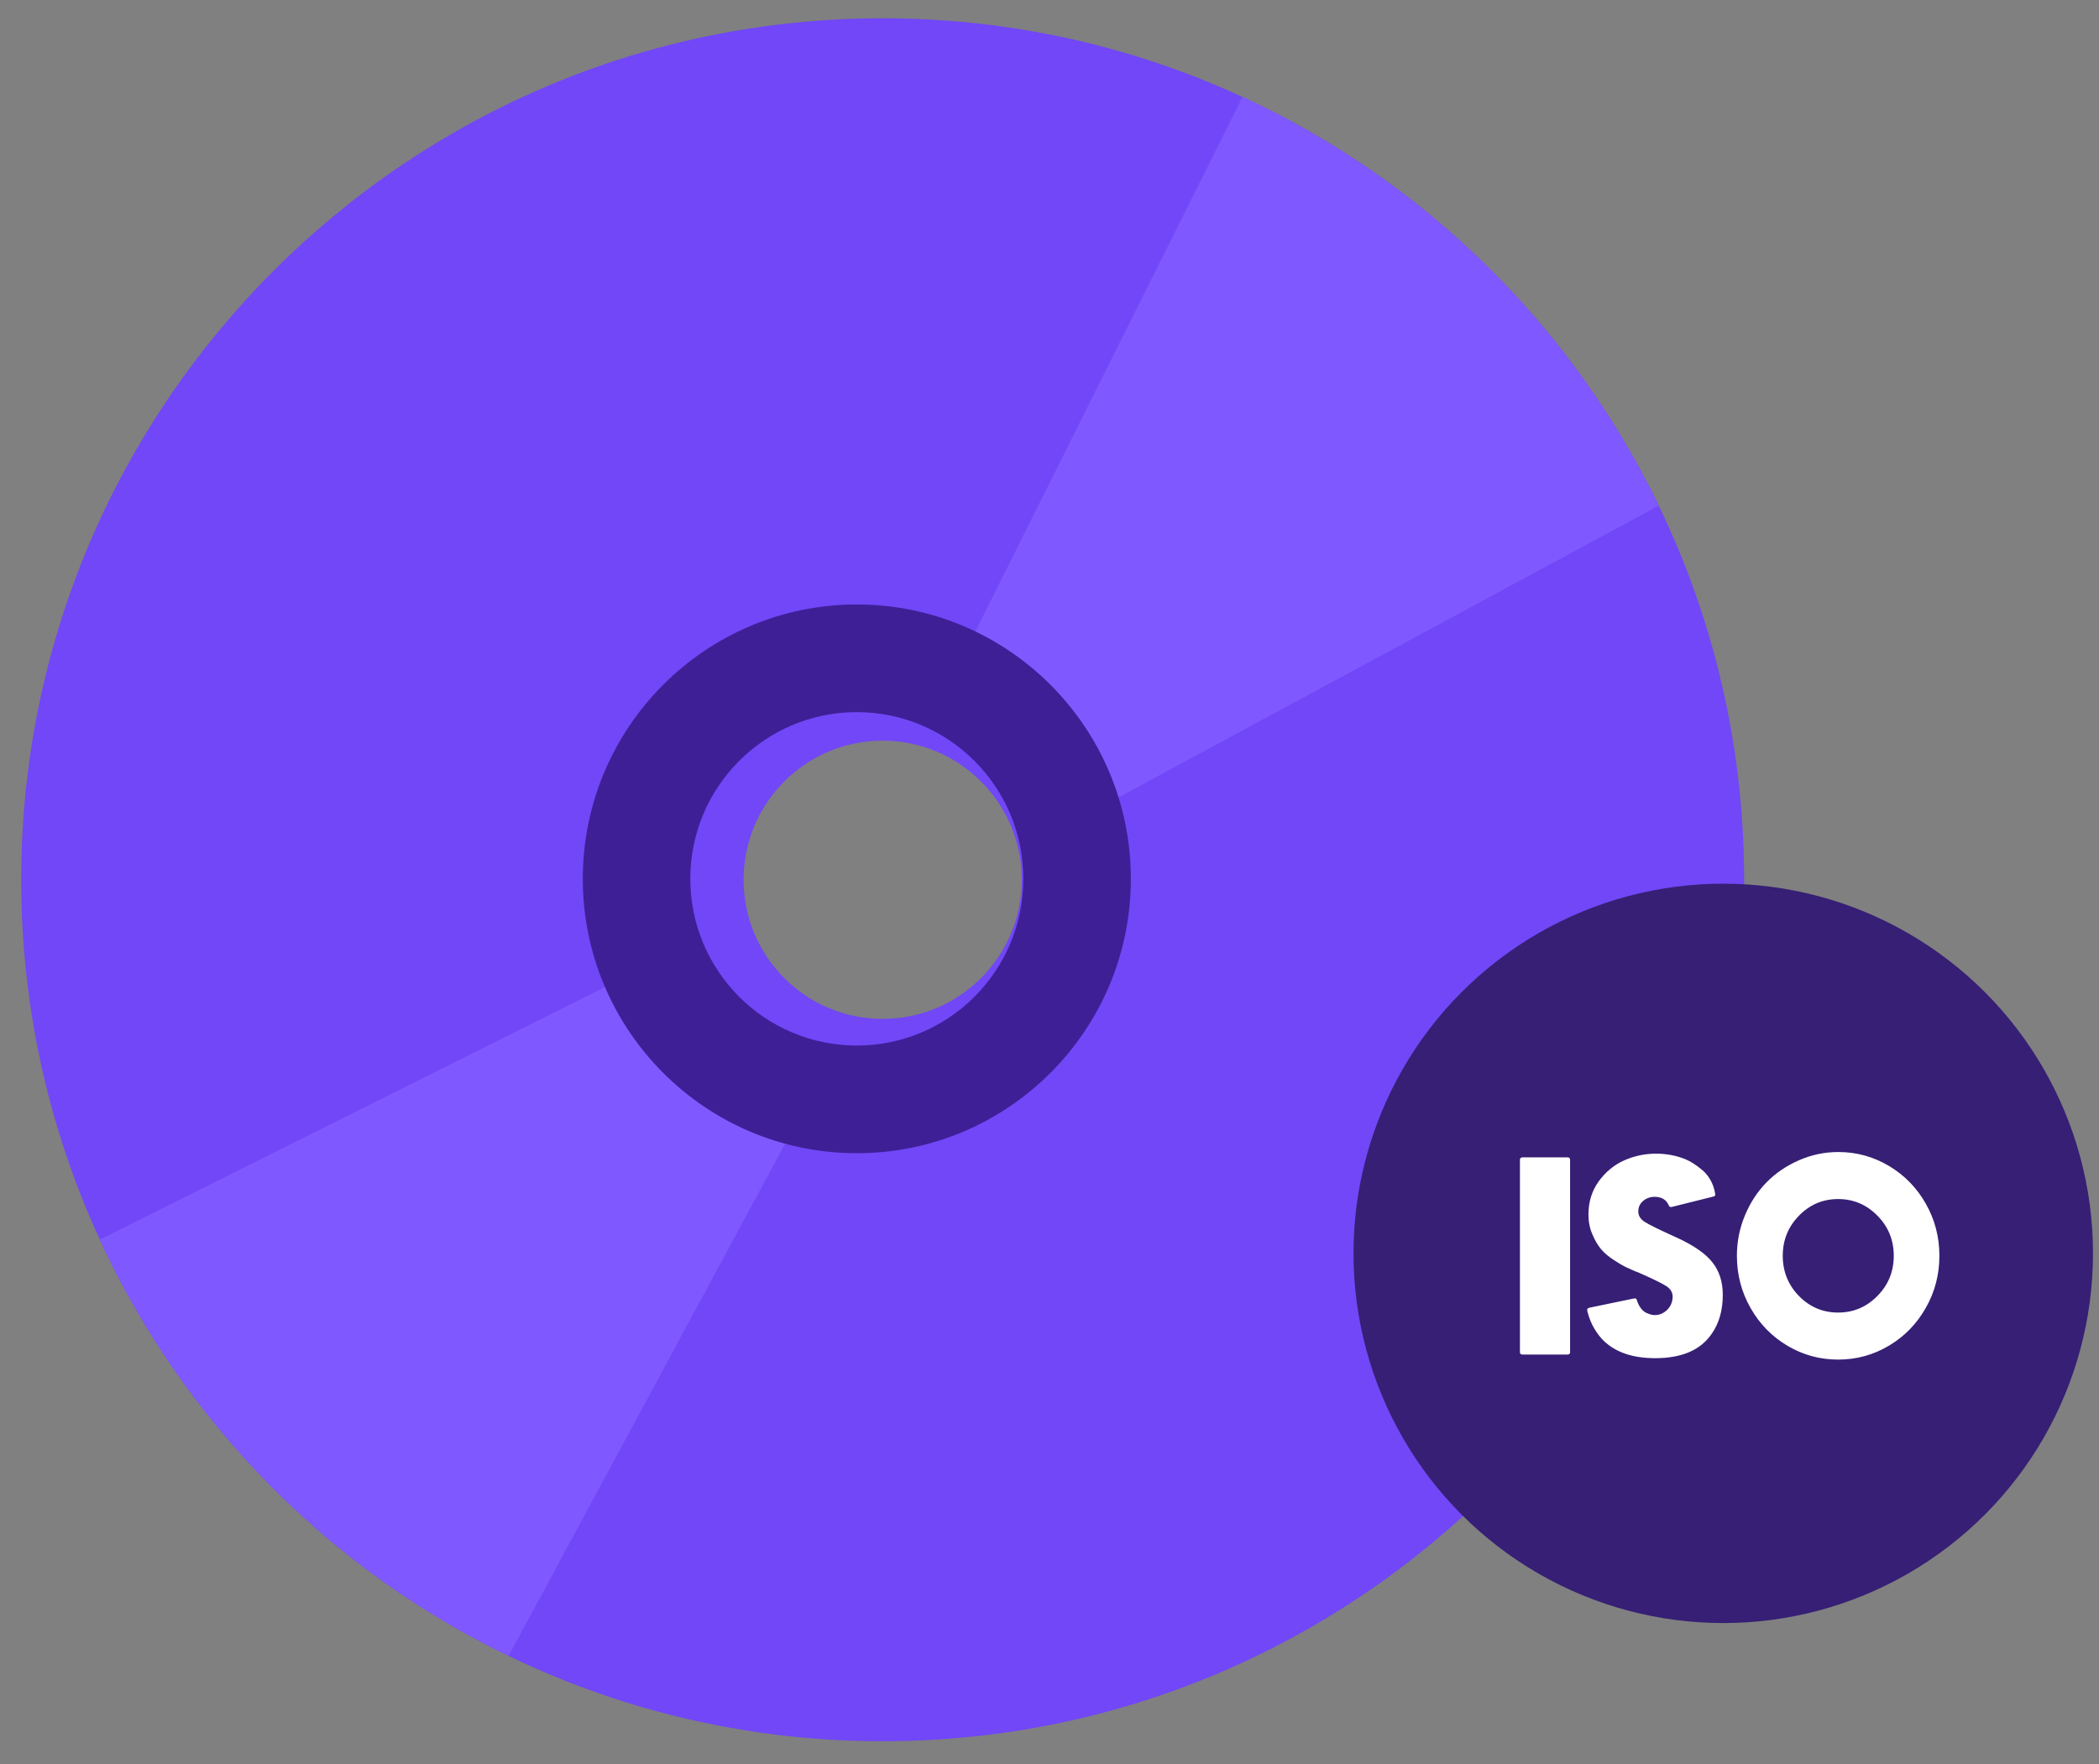 <svg clip-rule="evenodd" fill-rule="evenodd" stroke-linejoin="round" stroke-miterlimit="2" viewBox="0 0 257 216" xmlns="http://www.w3.org/2000/svg"><rect x="0" y="0" width="257" height="216" fill="#808080" stroke="none"/><g transform="scale(.856 .806)"><path d="m0 0h300v266.93h-300z" fill="none"/><path d="m5141.33 597.79c52.76 0 95.6 42.834 95.6 95.593s-42.84 95.593-95.6 95.593-95.59-42.834-95.59-95.593 42.83-95.593 95.59-95.593zm0 80.157c8.52 0 15.44 6.917 15.44 15.436s-6.92 15.436-15.44 15.436-15.43-6.917-15.43-15.436 6.91-15.436 15.43-15.436z" fill="#7147f7" transform="matrix(1.289 0 0 1.369 -6500.926 -815.597)"/><path d="m5054.46 733.308 62.67-31.319c2.72 7.311 8.8 12.993 16.36 15.161l-33.66 62.355c-19.97-9.646-36.08-26.034-45.37-46.197zm126.8-126.794c20.16 9.294 36.55 25.402 46.19 45.363l-63.49 34.28c-2.21-7.224-7.64-13.048-14.61-15.791z" fill="#8058ff" transform="matrix(1.289 0 0 1.369 -6500.926 -815.597)"/><path d="m5141.33 597.79c52.76 0 95.6 42.834 95.6 95.593s-42.84 95.593-95.6 95.593-95.59-42.834-95.59-95.593 42.83-95.593 95.59-95.593zm0 37.506c32.06 0 58.09 26.028 58.09 58.087s-26.03 58.087-58.09 58.087-58.09-26.028-58.09-58.087 26.03-58.087 58.09-58.087z" fill="#3e1f96" transform="matrix(.41 0 0 .436 -1985.39 -168.811)"/><circle cx="2461.98" cy="111.753" fill="#361f75" r="35.566" transform="matrix(1.487 0 0 1.579 -3414.476 13.942)"/><path d="m4089.08 1182.25c3.1 0 5.98.79 8.63 2.37s4.74 3.73 6.27 6.44c1.54 2.72 2.3 5.66 2.3 8.84s-.76 6.13-2.3 8.84c-1.53 2.72-3.62 4.87-6.27 6.45s-5.54 2.37-8.65 2.37-6-.79-8.65-2.37-4.74-3.73-6.27-6.45c-1.54-2.71-2.3-5.67-2.3-8.86 0-2.36.45-4.64 1.36-6.83s2.13-4.06 3.67-5.63c1.53-1.56 3.37-2.82 5.51-3.76s4.37-1.41 6.7-1.41zm-27.36 14.61c2.78 1.28 4.77 2.66 5.95 4.15 1.18 1.48 1.77 3.33 1.77 5.53 0 2.62-.62 4.82-1.87 6.61-1.88 2.78-5.09 4.17-9.63 4.17-3.74 0-6.63-.96-8.67-2.88-.58-.54-1.13-1.24-1.65-2.1-.53-.87-.94-1.89-1.23-3.07-.06-.29.05-.46.34-.53l7.62-1.58c.25-.06.41.03.48.29.16.54.39 1 .69 1.39.3.38.62.65.96.79.33.14.61.24.81.29.21.04.41.07.6.07.58 0 1.1-.16 1.58-.48s.84-.71 1.08-1.17c.24-.47.36-.96.36-1.47 0-.73-.35-1.33-1.05-1.79-.71-.47-2.32-1.26-4.84-2.37l-.43-.15c-.67-.29-1.24-.54-1.7-.76-.47-.23-1.14-.63-2.02-1.2-.88-.58-1.59-1.18-2.13-1.82s-1.04-1.48-1.48-2.52c-.45-1.04-.67-2.16-.67-3.38 0-2.14.58-4.01 1.74-5.63 1.17-1.61 2.61-2.8 4.32-3.57 1.71-.76 3.52-1.15 5.43-1.15 1.79 0 3.47.32 5.04.96.44.19.88.43 1.31.7s.93.64 1.49 1.1 1.04 1.05 1.44 1.75c.39.7.66 1.48.79 2.35.06.22-.04.36-.29.43l-7.09 1.77c-.23.06-.39 0-.48-.19-.42-1.02-1.23-1.53-2.45-1.53-.73 0-1.38.23-1.94.69-.55.46-.83 1.06-.83 1.8 0 .7.35 1.28 1.05 1.75.7.46 2.57 1.38 5.6 2.75zm-18.68-13.7c.29 0 .43.14.43.43v32.72c0 .26-.14.39-.43.39h-7.67c-.28 0-.43-.13-.43-.39v-32.72c0-.29.15-.43.43-.43zm39.34 23.57c1.85 1.89 4.08 2.83 6.68 2.83s4.83-.94 6.68-2.83c1.86-1.88 2.78-4.16 2.78-6.83 0-2.66-.92-4.94-2.78-6.82-1.85-1.89-4.08-2.83-6.68-2.83s-4.82.94-6.66 2.83c-1.84 1.88-2.76 4.16-2.76 6.82 0 2.67.92 4.95 2.74 6.83z" fill="#fff" fill-rule="nonzero" transform="matrix(.841 0 0 .893 -3175.978 -880.746)"/></g></svg>
